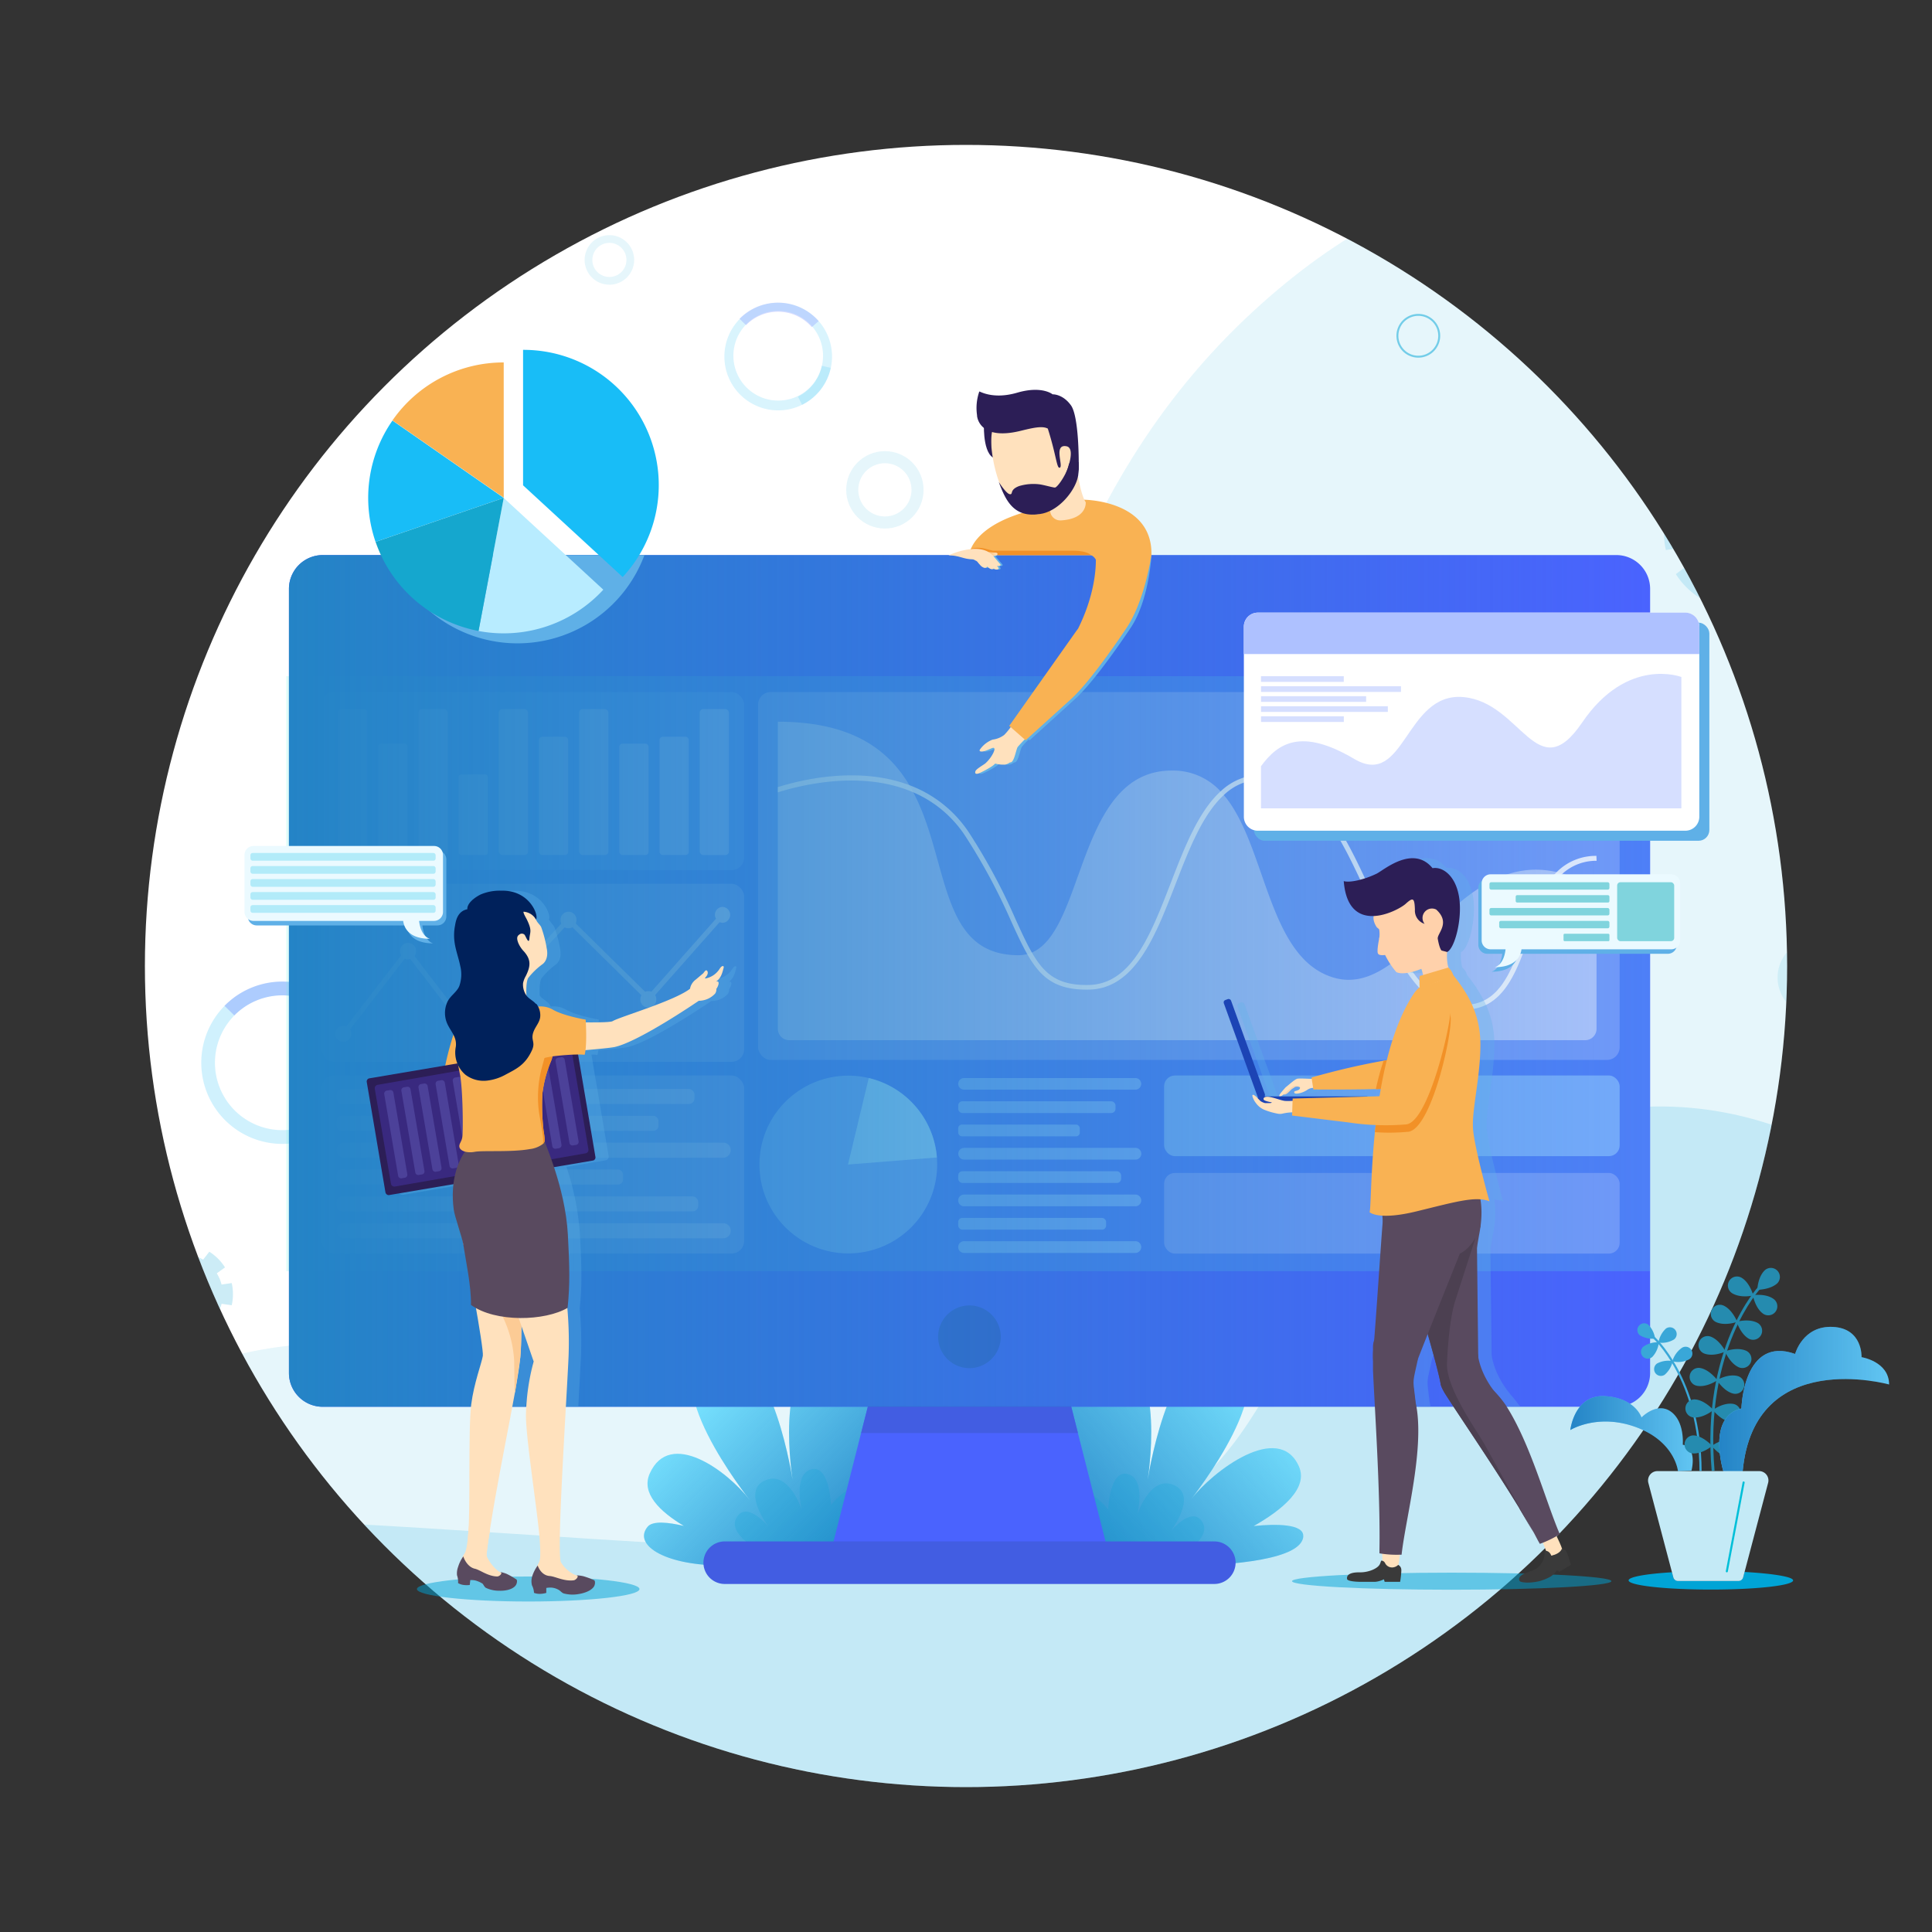 <?xml version="1.0" encoding="utf-8"?><svg xmlns="http://www.w3.org/2000/svg" xmlns:xlink="http://www.w3.org/1999/xlink" viewBox="0 0 500 500"><rect x="0" y="0" width="500" height="500" fill="#333333" stroke="none"/><style><![CDATA[.B{opacity:.5}.C{opacity:.2}.D{fill:#ffe1bd}.E{fill:#f9b253}.F{opacity:.3}.G{fill:#fff}.H{fill:#00a4d6}.I{fill:#5fb0e7}.J{fill:none}.K{fill:#594a5f}.L{fill:#f29127}.M{fill:#2c1e56}.N{fill:#18bdf7}.O{fill:#4a63fe}.P{stroke-miterlimit:10}.Q{fill:#9cd7ff}.R{fill:#ffd1ab}]]></style><defs><clipPath id="A"><circle cx="-270" cy="250" r="212.5" class="J"/></clipPath><linearGradient id="B" x1="-414.19" y1="40.76" x2="36.61" y2="596.1" gradientUnits="userSpaceOnUse"><stop offset="0" stop-color="#3f0d85"/><stop offset="1" stop-color="#221783"/></linearGradient><clipPath id="C"><path d="M-111.36 627.4c-18.5 8.12-89.84 39.43-173.62 14.92-17.8-5.2-101.6-29.73-130.7-98.4-38.52-90.88 59.8-162 35.95-260.5-20.52-84.7-140.07-64-174.27-154.68-17.86-47.35-10.52-110.17 19.22-146.4 92.8-113.06 501-85.5 605.72 161.76 76.2 179.98-33.16 417.9-182.3 483.32z" class="J"/></clipPath><linearGradient id="D" x1="-306.1" y1="415.97" x2="-260.37" y2="702.35" xlink:href="#B"/><clipPath id="E"><rect x="-801.5" y="3" width="735" height="490" rx="3.5" class="J"/></clipPath><linearGradient id="F" x1="-145.296" y1="112.879" x2="-126.882" y2="-73.5" xlink:href="#B"/><clipPath id="G"><circle cx="250" cy="250" r="212.5" class="J"/></clipPath><linearGradient id="H" x1="223" y1="403.66" x2="180.61" y2="361.71" gradientUnits="userSpaceOnUse"><stop offset="0" stop-color="#2484c6"/><stop offset="1" stop-color="#2484c6" stop-opacity="0"/></linearGradient><linearGradient id="I" x1="277.25" y1="405.33" x2="326.99" y2="358.19" xlink:href="#H"/><linearGradient id="J" x1="74.78" y1="253.87" x2="427.05" y2="253.87" xlink:href="#H"/><linearGradient id="K" x1="255.73" y1="143.31" x2="258.14" y2="143.31" gradientUnits="userSpaceOnUse"><stop offset="0" stop-color="#f7941e"/><stop offset="1" stop-color="#f7941e" stop-opacity="0"/></linearGradient><linearGradient id="L" x1="406.4" y1="371.03" x2="438.07" y2="371.03" xlink:href="#H"/><linearGradient id="M" x1="444.92" y1="362.06" x2="488.87" y2="362.06" xlink:href="#H"/><path id="N" d="M231.1 404.43l-5.4-18.33s8.22-34.84-9.08-36.4c-16.43-1.48-12 29.9-11.5 33.25-.56-3.5-6.53-38.34-20.82-33-16 5.93 9.7 38.2 9.7 38.2-5.77-7.46-20.62-18.5-25.85-6.8-2.28 5.1 2.6 9.83 8.84 13.56-4-.95-8.1-1.4-9.4.22-3.7 4.5 3.85 9.75 18.34 10 5.25.1 7.9-1 9.17-2.4l.3.08z"/><path id="O" d="M337.27 397.64c.3-3.3-7.12-3.3-12.82-2.7 7.58-4.3 14.2-9.88 11.7-15.46-5.23-11.68-22.25 1.2-28 8.65 0 0 25.7-32.28 9.7-38.2-14.3-5.3-20.26 29.52-20.82 33 .5-3.35 4.92-34.73-11.5-33.25-17.32 1.6-14.5 54.77-14.5 54.77s65.2 4.77 66.27-6.8z"/><path id="P" d="M427.05 152.4v202.93a8.75 8.75 0 0 1-8.75 8.74H83.53a8.74 8.74 0 0 1-8.75-8.74V152.4a8.75 8.75 0 0 1 8.75-8.75H418.3a8.75 8.75 0 0 1 8.75 8.75z"/><path id="Q" d="M126.94 300.54l-.83.14a.78.78 0 0 1-.9-.64l-3.6-21.14a.78.78 0 0 1 .64-.9l.82-.14a.78.78 0 0 1 .9.64l3.6 21.14a.78.78 0 0 1-.64.9z"/><path id="R" d="M434.26 380.75s-.73-7.62-10.74-11.36-17.12.7-17.12.7 1-9.2 8.9-8.77 9.52 5.52 9.52 5.52 4.3-4.47 8.05-1.15c3.12 2.75 2.62 8.2 2.62 8.2s3 .36 2.54 5.08a12.31 12.31 0 0 1-.27 1.63"/><path id="S" d="M446 380.75s-4.38-14.07 4.68-16.25c0 0 .46-18.88 13.9-14.1 0 0 1.95-7.37 9.75-7s7.44 7.83 7.44 7.83 7.13 1.12 7.13 7.08c0 0-34.9-9.84-37.9 22.45"/></defs><g clip-path="url(#A)"><rect x="-688" y="68.25" width="735" height="490" rx="3.5" class="G"/><path d="M-111.36 627.4c-18.5 8.12-89.84 39.43-173.62 14.92-17.8-5.2-101.6-29.73-130.7-98.4-38.52-90.88 59.8-162 35.95-260.5-20.52-84.7-140.07-64-174.27-154.68-17.86-47.35-10.52-110.17 19.22-146.4 92.8-113.06 501-85.5 605.72 161.76 76.2 179.98-33.16 417.9-182.3 483.32z" fill="url(#B)"/><g clip-path="url(#C)"><path d="M-591.43 780.77c-11.25-16.8-54.6-81.53-45.17-168.3 2-18.46 11.42-105.24 73.93-146 82.7-53.88 170 30.44 262.77-10.34 79.8-35.07 38.38-149.12 121.7-198.72 43.5-25.9 106.62-29.7 147.5-6.78 127.6 71.52 172.14 478.23-52.9 624.7-163.8 106.66-417.2 40.76-507.82-94.57z" fill="url(#D)"/></g><path d="M-57.6 633.76c-29.64 0-55.48-5.47-75.32-16.76-40-22.75-70.38-78.77-70.68-130.3-.28-48.7 29.2-78.7 57.72-107.7 28.26-28.75 55-55.9 49.42-98.7-6.18-47.83-36.3-80-65.45-111.16-32.4-34.62-63-67.32-61.2-118.95 1.67-48.25 32.56-97.64 87-139.1 31.73-24.16 86.56-52.17 167.7-48.33 79.2 3.75 167.2 49.6 235.34 122.68 71.85 77 111.28 173.08 108.18 263.5-2.3 66.73-26.67 130.83-72.45 190.54-39.7 51.78-94.1 97.82-157.32 133.15C74 612.5.8 633.76-57.6 633.76zm74.27-769.7c-72.54 0-122.27 25.85-151.82 48.35-54 41.14-84.68 90.1-86.33 137.85-1.77 50.95 28.6 83.4 60.77 117.78 29.3 31.32 59.62 63.7 65.87 112.06 5.64 43.57-21.33 71-49.88 100-28.27 28.82-57.52 58.57-57.27 106.6.3 51 30.33 106.4 69.85 128.9 28.8 16.4 70.78 20.65 121.38 12.34 49.9-8.2 103.57-27.8 155.25-56.68C283.6 493.5 369.18 373 373.43 248.9c3.1-90-36.18-185.62-107.73-262.34C197.83-86.2 110.27-131.86 31.47-135.6v-.8.8c-5.03-.24-9.98-.35-14.8-.35z" fill="#5437af"/><g clip-path="url(#E)"><path d="M-338.9-110.2c-6.64 11.2-32.2 54.44-23 110 2 11.8 11.14 67.32 52.84 91.28 55.17 31.7 108.3-25.7 169.5-2.8 52.6 19.7 30.06 94.6 85.47 123.52 28.92 15.1 69.7 15.27 95.18-.95 79.55-50.62 93.58-314-56.53-400.17-109.3-62.8-270-11.24-323.46 79.12z" style="mix-blend-mode:screen" fill="url(#F)"/></g></g><g clip-path="url(#G)"><path d="M-274.7-19.48H499V475.8h-773.7z" class="G"/><g class="H"><path d="M499 74.4s-86.65-77.57-176.84 8.2c-100 95.16-45.1 263.2-129 268S79.53 332.65 25.88 366.17C-36.4 405.07-22.78 475.8-22.78 475.8H499z" opacity=".1"/><path d="M499 316.6s-36.7-41.6-92.86-27.22c-84.46 21.55-61.5 93.43-123.77 108.13s-240-16.43-300.48 0-63.27 78.3-63.27 78.3H499z" opacity=".15"/></g><use xlink:href="#N" fill="#78e2ff"/><use xlink:href="#N" fill="url(#H)"/><path d="M204.5 405.4s-18-7-13.66-13c2.74-3.78 8 2.65 8 2.65s-6.95-9.1-.93-11.88c6.24-2.88 9.6 7.6 9.6 7.6s-2.33-9.2 2.43-10.5 5.12 9.2 5.12 9.2 6.14-8.27 9.8-1.67c3.32 6-6.76 17.9-6.76 17.9" style="mix-blend-mode:multiply" class="C H"/><use xlink:href="#O" fill="#78e2ff"/><use xlink:href="#O" fill="url(#I)"/><path d="M297.34 406.62s18-7 13.65-13c-2.73-3.78-8 2.64-8 2.64s7-9.1.94-11.87c-6.25-2.88-9.6 7.6-9.6 7.6s2.32-9.2-2.43-10.5-5.12 9.2-5.12 9.2-6.15-8.27-9.8-1.68c-3.32 6 6.76 17.92 6.76 17.92" style="mix-blend-mode:multiply" class="C H"/><g class="N"><path d="M88.9 261.22A21 21 0 1 0 94.09 275a21 21 0 0 0-5.18-13.78zm1.23 17.44a17.44 17.44 0 1 1 .38-3.64 17.49 17.49 0 0 1-.38 3.64z" class="C"/><path d="M93.63 279.4a21 21 0 0 1-11.17 14.4l-1.6-3.18a17.49 17.49 0 0 0 9.27-12z" class="C"/></g><path d="M88.9 261.22l-2.7 2.35a17.41 17.41 0 0 0-25.55-.77l-2.55-2.5a21 21 0 0 1 30.79.92z" opacity=".26" class="O"/><g opacity=".8"><g class="N"><path d="M211.88 83.1a13.93 13.93 0 1 0 3.45 9.18 13.92 13.92 0 0 0-3.45-9.18zm.82 11.6a11.6 11.6 0 1 1 .3-2.42 12 12 0 0 1-.3 2.42z" class="C"/><path d="M215,95.2a14,14,0,0,1-7.43,9.58l-1.06-2.12a11.66,11.66,0,0,0,6.17-8Z" class="C"/></g><path d="M211.88 83.1l-1.8 1.56a11.58 11.58 0 0 0-17-.51l-1.7-1.66a14 14 0 0 1 20.49.61z" opacity=".26" class="O"/></g><g class="H"><path d="M56.1 329.54l2.13-1.54a13.11 13.11 0 0 0-4.06-4.06l-1.6 2.06a10.46 10.46 0 0 0-3-1.23l.38-2.62a12.65 12.65 0 0 0-5.74 0l.38 2.62a10.59 10.59 0 0 0-3 1.23l-1.5-2.1A13 13 0 0 0 36 328l2.12 1.58a10.28 10.28 0 0 0-1.22 3l-2.63-.38a12.65 12.65 0 0 0 0 5.74l2.63-.38a10.28 10.28 0 0 0 1.22 3L36 342a13.14 13.14 0 0 0 4.06 4.07l1.62-2.07a10.59 10.59 0 0 0 3 1.23l-.38 2.62a12.65 12.65 0 0 0 5.74 0l-.38-2.62a10.46 10.46 0 0 0 3-1.23l1.6 2.13a13.25 13.25 0 0 0 3.98-4.13l-2.13-1.58a10.59 10.59 0 0 0 1.23-3l2.63.38a13 13 0 0 0 0-5.74l-2.63.38a10.59 10.59 0 0 0-1.23-2.9zm-9 12.43a7 7 0 1 1 7-7 7 7 0 0 1-6.97 7.03z" class="C"/><path d="M463.78 129.86l3.2-2.38a19.74 19.74 0 0 0-6.09-6.08l-2.37 3.2a15.68 15.68 0 0 0-4.44-1.85l.57-3.94a19.55 19.55 0 0 0-8.61 0l.58 3.94a15.68 15.68 0 0 0-4.44 1.85l-2.38-3.2a19.74 19.74 0 0 0-6.09 6.08l3.2 2.38a15.66 15.66 0 0 0-1.84 4.44l-3.94-.58a19.2 19.2 0 0 0 0 8.62l3.94-.58a15.66 15.66 0 0 0 1.84 4.44l-3.2 2.38a19.88 19.88 0 0 0 6.09 6.09l2.38-3.2a16 16 0 0 0 4.44 1.84l-.58 3.94a19.55 19.55 0 0 0 8.61 0l-.57-3.94a16 16 0 0 0 4.44-1.84l2.37 3.2a19.88 19.88 0 0 0 6.09-6.09l-3.2-2.38a15.38 15.38 0 0 0 1.84-4.44l3.94.58a19.2 19.2 0 0 0 0-8.62l-3.94.58a15.38 15.38 0 0 0-1.84-4.44zm-13.44 18.63A10.46 10.46 0 1 1 460.8 138a10.46 10.46 0 0 1-10.46 10.49z" opacity=".15"/></g><g stroke="#00a4d6" class="J"><g class="P"><path d="M163.12 67.27a5.41 5.41 0 1 1-5.4-5.41 5.41 5.41 0 0 1 5.4 5.41z" stroke-width="2" opacity=".1"/><path d="M372.47 86.9a5.41 5.41 0 1 1-5.41-5.41 5.41 5.41 0 0 1 5.41 5.41z" stroke-width=".5" class="B"/></g><g stroke-width="3.127"><circle cx="229.01" cy="126.77" r="8.45" opacity=".1"/><path d="M478.5,253a8.45,8.45,0,1,1-8.45-8.46A8.45,8.45,0,0,1,478.5,253Z" opacity=".1" class="P"/></g></g><g class="O"><use xlink:href="#P"/><path d="M286.75 401.48h-71.68l12.97-51h45.73l3.43 13.44 1.76 6.95 7.8 30.6z"/></g><path d="M278.96 370.87h-56.1l1.77-6.95h52.58l1.76 6.95zm35.3 39.06h-126.7a5.51 5.51 0 0 1-5.51-5.5 5.51 5.51 0 0 1 5.51-5.51h126.7a5.51 5.51 0 0 1 5.51 5.51 5.51 5.51 0 0 1-5.51 5.5z" fill="#425de2"/><path d="M74.1 175h352.92v153.98H74.1z" fill="#60f4df" class="C"/><path d="M250.9 354.08a8.14 8.14 0 0 1-8.12-8.12 8.14 8.14 0 0 1 8.12-8.12A8.14 8.14 0 0 1 259 346a8.14 8.14 0 0 1-8.11 8.08z" fill="#3b5bd1"/><g class="G"><rect x="196.19" y="179.1" width="222.97" height="95.21" rx="3.28" class="C"/><path d="M413.18 230.08v36.2a2.93 2.93 0 0 1-2.93 2.92h-206a2.93 2.93 0 0 1-2.94-2.92v-79.5c19 0 28.5 7.1 34.05 16.45a23.3 23.3 0 0 1 1 1.83c9.4 17.78 6.57 42.15 27.23 42.15a8.62 8.62 0 0 0 2.18-.28 6.08 6.08 0 0 0 1.27-.41c13.9-5.85 11.73-47.4 36.45-47.1a16.66 16.66 0 0 1 12.34 5.32 21.65 21.65 0 0 1 .88 1c11.07 13 11.22 41.94 28.22 47.2 6.13 1.9 11.54-.67 16.88-4.92.34-.27.7-.54 1-.84 11.3-9.38 22.54-25.42 40-21.5l1.53.4a36.11 36.11 0 0 1 8.84 4z" opacity=".4"/><path d="M413.2 222.77a13 13 0 0 0-8.8 3.31c-4.2 3.72-6.46 10.08-8.67 16.3-3.3 9.3-6.72 18.9-16.7 18.9-.53 0-1.1 0-1.66-.07-6.5-.64-11.3-5.93-15.5-13.2-2.62-4.5-5-9.74-7.46-15.13-6.9-15.14-14-30.8-27.2-31.17h-.44a14.36 14.36 0 0 0-10 4c-5.57 5.07-9.1 14.22-12.57 23.17-5.13 13.25-10.42 27-22.37 27.23-8.6.18-12.5-3.07-16-9.22-1.35-2.38-2.65-5.2-4.13-8.44A155.57 155.57 0 0 0 250 216.65a30.43 30.43 0 0 0-13.63-11.59c-13.78-6-30-1.6-35.06 0v-1.36c5.43-1.72 20.58-5.6 34.05-.5A31.77 31.77 0 0 1 251.11 216a154.77 154.77 0 0 1 11.76 22c1.53 3.35 2.84 6.22 4.22 8.58 3.3 5.7 6.9 8.5 14.7 8.33 11.08-.26 16-12.95 21.2-26.4 3.53-9.13 7.12-18.44 12.9-23.7a15.57 15.57 0 0 1 11.34-4.32c14 .37 21.3 16.4 28.36 31.93 2.42 5.27 4.75 10.42 7.3 14.82 4.05 7 8.6 12.13 14.6 12.73 10.28 1 13.55-8.2 17-18 2.15-6.1 4.36-12.3 8.36-16.25a14.19 14.19 0 0 1 10.3-4.22z" opacity=".8"/></g><rect x="301.27" y="278.34" width="117.9" height="20.87" rx="2.79" class="B Q"/><rect x="301.27" y="303.56" width="117.9" height="20.87" rx="2.79" class="C G"/><rect x="83.16" y="179.1" width="109.43" height="46.08" rx="3.28" class="C Q"/><g class="F G"><rect x="170.68" y="190.67" width="7.57" height="30.6" rx=".83"/><rect x="181.08" y="183.51" width="7.57" height="37.77" rx=".92"/><rect x="87.49" y="183.51" width="7.57" height="37.77" rx=".92"/><rect x="97.89" y="192.45" width="7.57" height="28.82" rx=".8"/><rect x="108.29" y="183.51" width="7.57" height="37.77" rx=".92"/><rect x="118.69" y="200.42" width="7.57" height="20.85" rx=".68"/><rect x="129.08" y="183.51" width="7.57" height="37.77" rx=".92"/><rect x="139.48" y="190.67" width="7.57" height="30.6" rx=".83"/><rect x="149.88" y="183.51" width="7.57" height="37.77" rx=".92"/><rect x="160.28" y="192.45" width="7.57" height="28.82" rx=".8"/></g><g class="G"><rect x="83.16" y="228.72" width="109.43" height="46.08" rx="3.28" class="C"/><rect x="83.16" y="278.34" width="109.43" height="46.08" rx="3.28" class="C"/><path d="M187.08 234.7a2.05 2.05 0 0 0-2.06 2.05 2 2 0 0 0 .29 1l-16.73 18.9a2.2 2.2 0 0 0-.77-.15 2.11 2.11 0 0 0-.84.18L149 239a2.14 2.14 0 0 0 .18-.84 2.06 2.06 0 1 0-4.11 0 2.13 2.13 0 0 0 .2.87l-23.15 25a2 2 0 0 0-1.18-.38 2.09 2.09 0 0 0-1 .27l-12.67-16.5a2 2 0 0 0 .39-1.19 2.06 2.06 0 1 0-4.11 0 2 2 0 0 0 .28 1l-14.2 18.4a2.09 2.09 0 0 0-.71-.14 2.06 2.06 0 1 0 2 2.06 2 2 0 0 0-.33-1.11l14.15-18.33a2 2 0 0 0 .82.17 2.11 2.11 0 0 0 .61-.1l12.83 16.7a2.05 2.05 0 1 0 3.94.82 2 2 0 0 0-.1-.61l23.3-25.1a2.07 2.07 0 0 0 1 .24 2 2 0 0 0 1-.26l17.86 17.6a2 2 0 0 0-.27 1 2.06 2.06 0 1 0 4.11 0 2 2 0 0 0-.3-1.05l16.7-18.87a2 2 0 0 0 .81.17 2.06 2.06 0 0 0 0-4.11z" class="B"/><rect x="87.17" y="281.82" width="92.56" height="3.89" rx="1.43" class="F"/><rect x="87.17" y="288.77" width="83.26" height="3.89" rx="1.36" class="F"/><path d="M187.2 299.62H89.1a2 2 0 0 1-1.94-1.95 1.94 1.94 0 0 1 1.94-1.95h98.08a1.94 1.94 0 0 1 1.94 1.95 2 2 0 0 1-1.94 1.95z" class="F"/><rect x="87.17" y="302.67" width="74.07" height="3.89" rx="1.28" class="F"/><rect x="87.17" y="309.62" width="93.53" height="3.89" rx="1.44" class="F"/><path d="M187.2 320.46H89.1a1.94 1.94 0 0 1 0-3.89h98.08a1.94 1.94 0 0 1 0 3.89z" class="F"/></g><g class="Q"><path d="M242.54 301.38a23 23 0 1 1-23-23 22.26 22.26 0 0 1 5.32.62 23 23 0 0 1 17.63 20.58l.05 1.8z" class="B"/><path d="M242.46 299.55l-23 1.83 5.37-22.38a23 23 0 0 1 17.63 20.55z"/><path d="M293.83 282H249.5a1.52 1.52 0 0 1-1.52-1.52 1.52 1.52 0 0 1 1.52-1.48h44.33a1.52 1.52 0 0 1 1.52 1.52 1.52 1.52 0 0 1-1.52 1.48z" class="B"/><rect x="247.98" y="285.01" width="40.71" height="3.04" rx="1.08" class="B"/><rect x="247.98" y="291.04" width="31.47" height="3.04" rx=".95" class="B"/><path d="M293.83 300.1H249.5a1.52 1.52 0 0 1-1.5-1.51 1.52 1.52 0 0 1 1.52-1.52h44.33a1.52 1.52 0 0 1 1.52 1.52 1.52 1.52 0 0 1-1.54 1.51z" class="B"/><rect x="247.98" y="303.11" width="42.17" height="3.04" rx="1.1" class="B"/><path d="M293.83 312.18H249.5a1.51 1.51 0 0 1-1.52-1.51 1.52 1.52 0 0 1 1.52-1.52h44.33a1.52 1.52 0 0 1 1.52 1.52 1.51 1.51 0 0 1-1.52 1.51z" class="B"/><rect x="247.98" y="315.19" width="38.28" height="3.04" rx="1.05" class="B"/><path d="M293.83 324.26H249.5a1.52 1.52 0 0 1 0-3.04h44.33a1.52 1.52 0 0 1 0 3.04z" class="B"/></g><use xlink:href="#P" style="mix-blend-mode:overlay" fill="url(#J)"/><g class="I"><path d="M393.05 363.56c-.4-.58-.82-1.1-1.25-1.64l-.05-.07-.77-.88c-4.66-5.62-4.94-10.4-4.94-10.5l-.3-26.03v-1.38l.2-1.16.38-2.16a52.36 52.36 0 0 0 .4-2.37 24 24 0 0 0 0-6.93 7.72 7.72 0 0 1 2.33.51s-1-3.35-1.93-7.35c-.37-1.4-.72-2.9-1.05-4.36a56.74 56.74 0 0 1-1.28-7.16c-.22-3.33.74-8.24 1.4-13.7.16-1.3.3-2.66.38-4s.16-2.6.16-3.94v-1.2a24.56 24.56 0 0 0-2.12-9.11 15.81 15.81 0 0 0-.57-1.17 37.34 37.34 0 0 0-4.32-6.55 4 4 0 0 0-1.27-2 12.21 12.21 0 0 1-.34-4c2-.83 4.05-8.66 3.13-14.3-.05-.34-.12-.66-.2-1-1.16-4.93-4.34-6.87-6.67-6.45-5.06-6.18-12.72.58-14.48 1.42a21.18 21.18 0 0 1-6.22 2 8.72 8.72 0 0 1-1.39.07 2.72 2.72 0 0 1-.88-.13c.4 5.23 2.33 7.7 4.75 8.6a6.72 6.72 0 0 0 1.63.41 10 10 0 0 0 1.34.05 3.74 3.74 0 0 0 .77 2.84c.1.18.6.44.64.66a6.26 6.26 0 0 1 0 2.16 1 1 0 0 0 0 .18 22.88 22.88 0 0 0-.34 2c0 .4-.07.8-.07 1.13a2.21 2.21 0 0 0 .07.65c.16.42.7.52 1.26.5h.63c.1.18.16.36.25.54a16.07 16.07 0 0 0 2.64 3.91 3.86 3.86 0 0 0 1 .24 12.48 12.48 0 0 0 5.51-1.11 10.81 10.81 0 0 1 .43 1.57l-.84.28a22.34 22.34 0 0 0 0 2.91 8.7 8.7 0 0 0-1 1 5.11 5.11 0 0 0-.52.65c-.1.13-.18.27-.26.4a48.29 48.29 0 0 0-5.29 11.58c-.55 1.67-1 3.4-1.46 5.13v.07c-.25 0-.52.1-.82.13-3.62.65-10 2-16.73 3.82l-1.9.54v.32c-1 0-2.67-.15-3.63 0-.62 0-1.92 1.26-3.14 2.24-1 1.13-1.88 2.14-1.6 2.3a.32.32 0 0 0 .16 0 1.86 1.86 0 0 0 .92-.52.79.79 0 0 0 .53 0c.48-.14 1.2-1 1.56-1.3.15-.1.54-.36.9-.6a2.36 2.36 0 0 1 1.18 0 .58.58 0 0 1-.3.69c-.33.2-1.1.3-1.16.52s0 .62 1.1.4a5.77 5.77 0 0 0 2.28-.93 2.67 2.67 0 0 1 1.56-.49l.06.43s8.33.07 16.17-.1h1.26a38.83 38.83 0 0 0-.31 1.83 2.7 2.7 0 0 1-.48.05l-2.84.08a.87.87 0 0 0-.22-.05h-26.4l-1.94-5.4-1.46-4-5.2-14.42a.82.82 0 0 0-1-.49l-.33.13a.82.82 0 0 0-.5 1l3.1 8.6 1.86 5.13 1.44 4 2 5.45c-.62-.52-1-.6-.88 0a5.79 5.79 0 0 0 3 3.49 17.47 17.47 0 0 0 3.41 1 3.08 3.08 0 0 0 1.35 0 13.06 13.06 0 0 1 2.44-.32v.85s8.6.92 14.56 1.78c2.45.35 4.87.56 7.1.66l-.2 1.88c-.22 2.16-.4 4.25-.52 6.2l-.28 4.36c-.3 5.73-.35 9.67-.6 10.16 0 0 .74.76 3.32.9 0 .52.08 1.05.12 1.6-.1.8-.3 4-.6 8.2l-.3 4.54-1.3 18a5 5 0 0 0-.3 2v5.57l.5 9.53h10.76a19.53 19.53 0 0 0-.22-1.15c0-.14-.05-.27-.08-.42s0-.52-.1-.9c-.6-5-.6-3.57.77-9.92l2.5-6.34c1.48 5.25 2.7 9.73 3.23 12.38v.06a8.56 8.56 0 0 0 .08.41 3.32 3.32 0 0 0 .21.64 2 2 0 0 0 .09.22 6.82 6.82 0 0 0 .62 1.24v.06c.6 1 1.43 2.23 2.4 3.7h13.7c-.13-.26-.23-.43-.35-.6z" style="mix-blend-mode:multiply" class="F"/><rect x="324.51" y="161.15" width="117.87" height="56.44" rx="2.79" style="mix-blend-mode:multiply"/></g><path d="M439.78 162.17v49.2a3.62 3.62 0 0 1-3.62 3.62H325.54a3.62 3.62 0 0 1-3.63-3.62v-49.2a3.63 3.63 0 0 1 3.63-3.62h110.62a3.63 3.63 0 0 1 3.62 3.62z" class="G"/><g fill="#aec1ff"><path d="M439.78 162.17v7.1H321.9v-7.1a3.63 3.63 0 0 1 3.63-3.62h110.62a3.63 3.63 0 0 1 3.62 3.62z"/><path d="M435.14 175.2v34h-108.8v-10.9c4.4-6 10.4-10 24.12-1.9 13.18 7.8 13.15-17.3 28.22-16s19.08 23.8 30.77 6.6 25.68-11.8 25.68-11.8zm-108.8-.2h21.43v1.46h-21.43zm.01 2.6h36.22v1.46h-36.22zm0 2.58h27.2v1.46h-27.2zm0 2.6h32.82v1.46h-32.82zm0 2.6h21.43v1.46h-21.43z" class="B"/></g><path d="M166.78,143.66a35.06,35.06,0,0,1-65.72,0Z" style="mix-blend-mode:multiply" class="I"/><path d="M101.57 108.84a35 35 0 0 0-4.38 31.39l33.17-11.38zm33.8-18.3v35.06l25.78 23.74a35 35 0 0 0-25.78-58.8z" class="N"/><path d="M130.36 93.8a35 35 0 0 0-28.79 15l28.8 20z" class="E"/><path d="M123.84 163.3a35.07 35.07 0 0 0 32.3-10.69l-25.78-23.75z" fill="#b8ecff"/><path d="M97.2 140.23a35.09 35.09 0 0 0 26.65 23.06l6.52-34.44z" fill="#15a7ce"/><path d="M113.18 220.1H66.46a2.33 2.33 0 0 0-2.33 2.33v14.75a2.32 2.32 0 0 0 2.33 2.32h38.74c.2 1.56 1.3 4.64 6.92 4.64 0 0-2.32-.42-2.8-4.64h3.86a2.32 2.32 0 0 0 2.33-2.32v-14.75a2.33 2.33 0 0 0-2.33-2.33z" style="mix-blend-mode:multiply" class="I"/><path d="M112.32 218.94H65.6a2.32 2.32 0 0 0-2.32 2.33V236a2.33 2.33 0 0 0 2.32 2.33h38.74c.2 1.55 1.3 4.63 6.92 4.63 0 0-2.3-.42-2.8-4.63h3.87a2.33 2.33 0 0 0 2.32-2.33v-14.73a2.32 2.32 0 0 0-2.32-2.33z" fill="#ebfaff"/><g fill="#b2ebf9"><rect x="64.81" y="220.75" width="47.93" height="2" rx=".55"/><rect x="64.81" y="224.13" width="47.93" height="2" rx=".55"/><rect x="64.81" y="227.5" width="47.93" height="2" rx=".55"/><rect x="64.81" y="230.87" width="47.93" height="2" rx=".55"/><rect x="64.81" y="234.24" width="47.93" height="2" rx=".55"/></g><path d="M384.9 227.44h46.73a2.32 2.32 0 0 1 2.32 2.33v14.75a2.32 2.32 0 0 1-2.32 2.32H392.9c-.2 1.56-1.3 4.64-6.92 4.64 0 0 2.3-.42 2.8-4.64h-3.87a2.32 2.32 0 0 1-2.32-2.32v-14.75a2.32 2.32 0 0 1 2.32-2.33z" style="mix-blend-mode:multiply" class="I"/><path d="M385.78 226.27h46.72a2.33 2.33 0 0 1 2.33 2.33v14.75a2.33 2.33 0 0 1-2.33 2.33h-38.74c-.2 1.55-1.3 4.63-6.92 4.63 0 0 2.32-.42 2.8-4.63h-3.86a2.33 2.33 0 0 1-2.33-2.33V228.6a2.33 2.33 0 0 1 2.33-2.33z" fill="#ebfaff"/><g fill="#80d4dd"><rect x="418.53" y="228.33" width="14.76" height="15.25" rx=".84" transform="matrix(-1 0 0 -1 851.81 471.9)"/><rect x="385.47" y="228.33" width="31.05" height="1.92" rx=".43" transform="matrix(-1 0 0 -1 801.99 458.57)"/><rect x="392.26" y="231.66" width="24.26" height="1.92" rx=".38" transform="matrix(-1 0 0 -1 808.78 465.24)"/><rect x="385.47" y="234.99" width="31.05" height="1.92" rx=".43" transform="matrix(-1 0 0 -1 801.99 471.9)"/><rect x="387.99" y="238.32" width="28.53" height="1.92" rx=".42" transform="matrix(-1 0 0 -1 804.51 478.56)"/><rect x="404.64" y="241.65" width="11.88" height="1.92" rx=".27" transform="matrix(-1 0 0 -1 821.16 485.23)"/></g><path d="M298 143.66h-47.2a5.13 5.13 0 0 1 .47-1.64c1.2-2.83 5.57-8.56 21.3-11.1l7.77-1.6s18.02-.02 17.65 14.35z" class="E"/><path d="M282.34 143.66H250.8a5.13 5.13 0 0 1 .47-1.64 7.05 7.05 0 0 1 3.73 0l1.93.5h20.5c4-.03 4.9 1.14 4.9 1.14z" class="L"/><path d="M270.76 130a7.47 7.47 0 0 1 1.09 2.68 2.63 2.63 0 0 0 2.7 2c6.9-.4 6.43-4.7 6.43-4.7-1.42-2.17-2.28-8.6-2.28-8.6" class="D"/><path d="M254.64 110.2s-.3 8.65 3.58 8.52 0-9.53 0-9.53z" class="M"/><path d="M277.75 119.73a17 17 0 0 1 .08 3.28 2.33 2.33 0 0 1-.06.35 3 3 0 0 1-.08.36c-.93 3.7-5.62 8.93-8.92 9.35a7.73 7.73 0 0 1-1.27 0c-4.6-.2-7.27-4-8.82-8a5.22 5.22 0 0 0-.16-.42 36.88 36.88 0 0 1-1.93-8.87c0-.32-.24-3.73.43-4.74s9.8-2.16 10-2.17 8.9.6 8.9.6a92.07 92.07 0 0 1 1.83 10.25z" class="D"/><g class="M"><path d="M279.17 119.6a14.39 14.39 0 0 1-.12 3.21c0 .1 0 .23-.05.36-.6 3.7-5.13 9.45-10.23 9.9-.4.05-.78.1-1.13.1-5.52.22-7.44-3.93-9-8a5.22 5.22 0 0 0-.16-.42c-.06-.14 1.92 3.06 2.88 3.15s-.23-1.1 2.36-2.1a12.85 12.85 0 0 1 5.33-.45c1.08.15 3 .7 3.7.8a.75.75 0 0 0 .39 0c.92-.47 3.15-4 3.47-5.94.17-.85 1.83-.73 2.55-.6z"/><path d="M252.85 107.52s.28 6.65 11.2 4c3-.73 5.64-1.4 7.12-.6 2.23 7 2.3 10.4 3.1 10.12 1-.35-1.7-6.18 1.72-5.55 2.6.48-.1 6.92-.1 6.92s3.17.4 3.27-1.06c.05-.88.15-13.46-2-16.45s-4.75-2.85-4.75-2.85-2.73-2.3-9.17-.42-9.83-.5-9.8-.3a13 13 0 0 0-.57 6.21z"/></g><path d="M298 143.66s-.56 11.36-5.23 18.6l-.12.18a1 1 0 0 0-.12.17c-1.4 2.1-9.17 13.62-14.2 18.2l-11.85 10.76-.23-.2a16.61 16.61 0 0 0-1.82 1.95c-.43.77-.86 3.62-1.67 3.94a2 2 0 0 1-.39.1 2.6 2.6 0 0 1-1.18.52 7.64 7.64 0 0 1-2.56-.26 5.33 5.33 0 0 1-1.17.91 24.72 24.72 0 0 1-3.08 1.63c-.9.3-1.06 0-.86-.57s1.93-1.54 2.56-2a9.85 9.85 0 0 0 2.06-2.73c.38-.84.38-1.3 0-1.3s-1.57.72-2.48.9-1.35 0-.9-.57a7.13 7.13 0 0 1 3.19-2.46 6.14 6.14 0 0 0 3-1.2 9.2 9.2 0 0 0 1.68-2l-.37-.32 17.82-25.16c4.2-8.47 4.62-15.18 4.6-17.8a2.61 2.61 0 0 0-1.26-1.22z" style="mix-blend-mode:multiply" class="I"/><path d="M262.54 186.64a17.14 17.14 0 0 1-2.65 3.56 6.24 6.24 0 0 1-3 1.21 7.1 7.1 0 0 0-3.2 2.45c-.43.53 0 .77.9.57s2.1-.9 2.48-.9.4.47 0 1.32a9.28 9.28 0 0 1-2.07 2.72c-.62.48-2.35 1.44-2.55 2s0 .87.87.58a25 25 0 0 0 3.08-1.64 5.5 5.5 0 0 0 1.16-.9 7.6 7.6 0 0 0 2.55.26 2.8 2.8 0 0 0 1.2-.52 3.54 3.54 0 0 0 .38-.09c.82-.33 1.25-3.17 1.68-3.94a36.41 36.41 0 0 1 3.62-3.61z" class="D"/><path d="M291.72 162.26c4.67-7.23 6.26-18.6 6.26-18.6l-6-4.06-3 1.46c-1.92-.84-5.2-2.07-5.2-2.07l-1.44 4.67a2.61 2.61 0 0 1 1.27 1.22c0 2.62-.4 9.34-4.6 17.8l-.5.67-17.32 24.5 4.24 3.73 11.86-10.75c5-4.58 12.78-16.1 14.18-18.2l.12-.18z" class="E"/><path d="M258.7 146.48h-.17c.2.2.3.36.36.42s.06.3.06.3c-.23.24-.43.2-.72.2a1.2 1.2 0 0 1-.54-.26.82.82 0 0 1-.68.15c-.28 0-.6-.3-1.06-.75a.22.22 0 0 1 0 .21.82.82 0 0 1-.74.2 2.37 2.37 0 0 1-1.14-.83c-.15-.15-.37-.42-.6-.7s-.4-.3-.58-.4a1.63 1.63 0 0 0-.9-.29c-2.23-.05-3.23-1-6-1h12.42l-.08.05a5 5 0 0 1-.76.14l.07.06.46.54 1.28 1.5c.13.13.06.32.06.32a.8.8 0 0 1-.74.11z" style="mix-blend-mode:multiply" class="I"/><path d="M258.2 146.48h-.17c.2.2.3.36.36.42s.06.3.06.3c-.23.24-.43.2-.73.2a1.25 1.25 0 0 1-.54-.26.79.79 0 0 1-.67.15 2.26 2.26 0 0 1-1.06-.75.22.22 0 0 1 0 .21.82.82 0 0 1-.74.2 2.37 2.37 0 0 1-1.14-.83c-.16-.15-.37-.42-.6-.7s-.42-.3-.6-.4a1.6 1.6 0 0 0-.89-.29c-2.23-.05-3.23-1-6-1 0 0 6.4-3.07 10.27-.9a13.17 13.17 0 0 0 1.63.17c1.12 0 .8.6.45.77a5.6 5.6 0 0 1-.76.14l.06.06a9.58 9.58 0 0 1 .46.54l1.28 1.5c.12.13.06.32.06.32a.78.78 0 0 1-.74.11z" class="D"/><path d="M257.8 143.7a5.6 5.6 0 0 1-.76.14 10.93 10.93 0 0 0-1.32-1.08 13.17 13.17 0 0 0 1.63.17c1.12.06.8.6.45.77z" style="mix-blend-mode:multiply" opacity=".47" fill="url(#K)"/></g><path d="M190.56 250.44c.12-.5-.45-.63-1.05.34a5.51 5.51 0 0 1-3.74 2.49c-.1-.26.26-.35.52-.92s.1-1.08-.17-1.18-.7.65-.86.78l-1.9 1.6a4 4 0 0 0-1.37 1.86 4.53 4.53 0 0 0-.1.47c-4.2 3.22-18.15 7.24-20 8.38-.45.28-3.4.34-6.94.3v-.7s-5.76-1-8.5-2.58a6.23 6.23 0 0 0-3.91-.78 7 7 0 0 0-.41-.64.39.39 0 0 1-.08-.1c-.7-.82-1.74-1.25-2.38-2.1-.06-1.05-.1-3.4.44-4.44a19.29 19.29 0 0 1 3.82-3.67c.8-.65 1.44-2 1-4.1a29.87 29.87 0 0 0-1.43-5.45c-.32-.66-.9-1.12-1.2-1.7a2.38 2.38 0 0 1-.3-.31c.82-.92-1.57-7.62-8.93-7.44a12.68 12.68 0 0 0-5.43 1c-1.65.83-3.5 2.33-3.38 3.8-2.6.5-3 3.15-3.18 4.15a13.43 13.43 0 0 0-.15 4.29c.27 2.12 1.06 4.14 1.48 6.23a9.18 9.18 0 0 1-.24 5.22c-.65 1.56-2.2 2.4-3 3.92a6.89 6.89 0 0 0 .09 6.25c.47.87 1 1.6 1.36 2.36a75.4 75.4 0 0 0-2.14 7.88L99.24 279a1.05 1.05 0 0 0-.86 1.21l4.8 28.15a1.05 1.05 0 0 0 1.21.85l16.3-2.77a27.09 27.09 0 0 0 0 6.67c.26 1.9 2.18 7.15 2.48 9.05.67 4.34 2.06 10.7 2 15.66a10.27 10.27 0 0 0 1.35.85c1 5.95 1.9 11.38 1.8 12.2-.25 1.86-2.3 7.08-3 12.54 0 .22-.05.45-.07.7h10.7c.74-3.92 1.35-7.37 1.72-10l.24-1.8v-.16c0-.3.06-.57.08-.83 0-.46.07-.94.1-1.43v-.44c0-.4 0-.82.05-1.26v-5.02l3.18 9.2a58.58 58.58 0 0 0-1.9 11.74h10.24l.7-13.18a101.55 101.55 0 0 0-.33-12.35c.63-6 .5-10.73.06-19A68.92 68.92 0 0 0 146.6 302l10.06-1.7a1 1 0 0 0 .84-1.2l-4.44-26.17c1.1 0 1.56.08 1.56.08a8.26 8.26 0 0 0 .22-1.21c3.63-.3 6.66-.63 7.4-.78 5.9-1.15 20.54-11.06 21.82-11.95a5.8 5.8 0 0 0 4.31-1.85 1.91 1.91 0 0 0 .33-1.23c.4-.5 1.14-2.24-.12-1.87 1.3-.9 1.62-2.2 1.97-3.67z" style="mix-blend-mode:multiply" class="F I"/><path d="M165.5 411.25c0 1.78-12.9 3.22-28.8 3.22s-28.8-1.47-28.8-3.22 12.9-3.25 28.8-3.25 28.8 1.47 28.8 3.25z" style="mix-blend-mode:multiply" class="B H"/><path d="M133.75 308.45l-13.72-11s-3.22 7.76-.67 15.9c1.26 4-.07 6.84.6 8.74s5.3 26.93 5 28.8-2.3 7.07-3 12.52c-.84 6.56-.16 27.86-.8 33.52s4.6 6.5 4.84 4.58c2.06-16.4 7.92-42 8.64-50.17s0-23.15-.9-42.87z" class="D"/><path d="M134.17 324.53l-5.53 13.56a30.06 30.06 0 0 1 4.42 14l.12 7.77a2.2 2.2 0 0 0 .1.56l1.38-9.1c.5-5.78.28-15-.2-26.78z" fill="#fccb95"/><path d="M126.8 396.2s-1.1 5.95-.76 6.7a10.47 10.47 0 0 0 2.88 3.67c1.32.8 4.23 1.73 4.47 2.08a.89.89 0 0 1-.14 1.21 6 6 0 0 1-4.08 1.14c-3.93-.55-4.37-2.27-6.66-2.5-.4 0-1.1.56-2.2 0a2.58 2.58 0 0 1-1.58-2.47 11.26 11.26 0 0 1 1.63-4.23c.63-1.22 1-6.75 1-6.75" class="D"/><path d="M133.56 410.14c.28-.5.33-1.23.06-1.4a20.74 20.74 0 0 0-2.47-1.41c-.76-.33-2-.6-1.54-.4s-.33 1.1-1 1.06c-2.46-.1-4.3-1.67-5.7-2-2-.45-2.92-2.8-3-3.2a9.27 9.27 0 0 0-1.38 2.8 4.78 4.78 0 0 0-.25 2.11 4.85 4.85 0 0 1 .27 2 3.73 3.73 0 0 0 1.46.49 5.88 5.88 0 0 0 1.56 0l.14-1.27a5.43 5.43 0 0 1 1.25.09 6.9 6.9 0 0 1 1.93.84c.28.33.52.93.9 1.1a7.9 7.9 0 0 0 3.23.73c2.57.1 4.1-.7 4.55-1.56z" class="K"/><path d="M153.47 408.88c-.3-.3-3.4-.8-4.88-1.4a8.37 8.37 0 0 1-3.44-3.21c-.33-.8-.3-4.8-.27-6.5.17-11.63 2-40.07 2.27-46.88.43-11.83-1.23-24-6-43l-17.06-12.8s-4.65 8.87-3 17.3c1 4.88 5 5.6 5.75 7.5s11.27 32.46 11.27 32.46a57.6 57.6 0 0 0-2 13.92c0 6.2 3 24.87 3.55 32 .08 1.4.35 4.72-.05 5.78-.5 1.3-1.75 2.85-1.67 4.5a2.52 2.52 0 0 0 1.95 2.21c1.2.36 1.86-.34 2.28-.36 2.38-.12 3.06 1.5 7.2 1.47a6.57 6.57 0 0 0 4.08-1.74.89.89 0 0 0 .03-1.23z" class="D"/><path d="M153.84 410.33c.22-.53.2-1.27-.12-1.4a23.33 23.33 0 0 0-2.72-1c-.84-.2-2.12-.3-1.65-.16s-.2 1.14-.94 1.22c-2.55.27-4.66-1-6.15-1.12-2.15-.15-3-2.35-3.1-2.72a9.79 9.79 0 0 0-1.49 3 4.51 4.51 0 0 0 0 2.13 4.68 4.68 0 0 1 .53 1.95 4.12 4.12 0 0 0 1.57.26 6.19 6.19 0 0 0 1.61-.25v-1.28a5.75 5.75 0 0 1 1.3-.09 4.34 4.34 0 0 1 2.11.72c.35.26.73.7 1.14.8a8.72 8.72 0 0 0 3.35.22c2.73-.35 4.2-1.37 4.57-2.28z" class="K"/><g class="D"><path d="M180.74 259a5.76 5.76 0 0 0 4.33-1.86 1.9 1.9 0 0 0 .32-1.23c.42-.5 1.14-2.23-.1-1.87 1.3-.86 1.62-2.17 2-3.64.1-.5-.46-.63-1.05.34a5.56 5.56 0 0 1-3.74 2.5c-.1-.27.26-.36.53-.93s.1-1.08-.2-1.18-.7.64-.86.78l-1.9 1.6a3.87 3.87 0 0 0-1.37 1.87c-.06.14-.4 1.6.24 1.4"/><path d="M139.6 272.46c6.36-.07 17.76-1.16 19.32-1.47 6.17-1.2 21.94-12 21.94-12a3 3 0 0 0-2.11-3.23c-4 3.25-18.3 7.36-20.22 8.52-1.23.75-21.25-.07-21.25-.07"/></g><path d="M118.42,264.65a80.91,80.91,0,0,0-3.58,13.05l6.54,1v-9.26" class="E"/><rect x="97.08" y="274.29" width="55.11" height="30.64" rx=".8" transform="matrix(.986 -.167 .167 .986 -46.75 24.97)" class="M"/><path d="M151.55 298.48l-49.37 8.6a.9.9 0 0 1-1-.75L97 281.8a.91.91 0 0 1 .74-1.05l49.37-8.6a.92.92 0 0 1 1 .74l4.17 24.55a.9.9 0 0 1-.73 1.04z" fill="#39297f"/><g fill="#4c4199"><path d="M104.77 304.8l-.82.14a.8.8 0 0 1-.91-.64l-3.6-21.14a.8.8 0 0 1 .64-.91l.83-.13a.78.78 0 0 1 .9.64l3.6 21.14a.78.78 0 0 1-.64.9zm4.43-.86l-.82.14a.78.78 0 0 1-.9-.64l-3.6-21.14a.77.77 0 0 1 .63-.9l.83-.14a.77.77 0 0 1 .9.64l3.6 21.1a.77.77 0 0 1-.64.94zm4.44-.84l-.83.14a.79.79 0 0 1-.9-.64l-3.6-21.14a.78.78 0 0 1 .64-.9l.82-.14a.78.78 0 0 1 .9.64l3.6 21.14a.79.79 0 0 1-.64.9zm4.43-.86l-.82.14a.8.8 0 0 1-.91-.64l-3.6-21.14a.78.78 0 0 1 .64-.9l.83-.14a.78.78 0 0 1 .9.64l3.6 21.14a.78.78 0 0 1-.64.9zm4.43-.84l-.82.14a.78.78 0 0 1-.9-.64l-3.6-21.14a.77.77 0 0 1 .63-.9l.83-.14a.78.78 0 0 1 .9.64l3.6 21.14a.77.77 0 0 1-.64.9z"/><use xlink:href="#Q"/><path d="M131.37 299.7l-.82.14a.79.79 0 0 1-.91-.64l-3.6-21.14a.78.78 0 0 1 .64-.9l.83-.14a.79.79 0 0 1 .9.64l3.6 21.14a.78.78 0 0 1-.63.9zm4.43-.86l-.8.16a.78.78 0 0 1-.9-.64l-3.6-21.14a.77.77 0 0 1 .64-.9l.82-.14a.78.78 0 0 1 .9.64l3.6 21.14a.77.77 0 0 1-.66.88z"/><use xlink:href="#Q" x="13.3" y="-2.54"/><path d="M144.67 297.15l-.82.13a.78.78 0 0 1-.91-.64l-3.6-21.14a.79.79 0 0 1 .64-.9l.83-.14a.79.79 0 0 1 .9.64l3.6 21.14a.79.79 0 0 1-.64.91zm4.43-.85l-.82.13a.77.77 0 0 1-.9-.64l-3.6-21.14a.77.77 0 0 1 .64-.9l.82-.14a.78.78 0 0 1 .9.64l3.6 21.15a.78.78 0 0 1-.64.9z"/></g><path d="M123 295c-4.72 4.07-6.53 10.82-5.58 18 .25 1.9 2.18 7.15 2.47 9.05.68 4.34 2.07 10.72 2 15.66 6.32 4.6 19.17 4.2 25 .76.64-6 .52-10.72.07-19-.7-12.5-6.27-24.15-6.38-25.2" class="K"/><path d="M140.36 283.1a59.23 59.23 0 0 0 .31 9.47 21.33 21.33 0 0 1 .31 2.5 1.44 1.44 0 0 1-.5 1 6.9 6.9 0 0 1-3.43 1.32c-4.68.85-12.1.3-14.18.7s-4-.26-4-1.46c0-.84.77-1.3.84-2.94.15-3.6 0-11.74-.62-15.4a60.4 60.4 0 0 1-.81-20.7l14.32-4.07c1.1.18.62 3.54 1.72 3.73.8.12 5.33 4.43 6.62 9.5a20.07 20.07 0 0 1 1.65 3.3 5.89 5.89 0 0 1 0 4.52 31.58 31.58 0 0 0-2.23 8.52z" class="E"/><path d="M140.36 283.1a59.23 59.23 0 0 0 .31 9.47 21.33 21.33 0 0 1 .31 2.5 1.44 1.44 0 0 1-.5 1c.43-.94-.6-5.64-1-8.28a30 30 0 0 1 .62-11l1.3-4.77 1.24-1.94a5.89 5.89 0 0 1 0 4.52 31.58 31.58 0 0 0-2.27 8.5z" class="L"/><path d="M138.83 260.56a6.26 6.26 0 0 1 4.22.72c2.76 1.63 8.52 2.6 8.52 2.6s.44 6.6-.27 9.1c0 0-1.9-.3-7.6.32-5.86.63-13.7 4.52-13.7 4.52" class="E"/><path d="M138.87 238.3c-1.4-2.7-3.63-6.5-9-6s-9.87 3.88-9.8 7.86 2.77 8.8 3.8 11.55a18.15 18.15 0 0 1 .6 6.86l11.8-.43s-.3-3.6.4-5a18.6 18.6 0 0 1 3.81-3.67c.8-.65 1.45-2 1-4.1a30.33 30.33 0 0 0-1.43-5.46c-.3-.58-.87-1.03-1.18-1.6z" class="D"/><path d="M138.65 259.77c-.7-.84-1.8-1.26-2.44-2.18a4.89 4.89 0 0 1-.84-3.19 6.29 6.29 0 0 1 .7-1.8c1.3-2.6 1.37-4.26-.46-6.35a7.25 7.25 0 0 1-1.5-2.26c-.28-.77-.5-1.62.26-2.1a1 1 0 0 1 1.36 0c.3.27 1.13 2.74 1.28 1s.76-2-.67-4.94c-.16-.34-1-1.7-.84-2a4 4 0 0 1 3.21 2c.8-.92-1.57-7.62-8.93-7.44a12.63 12.63 0 0 0-5.43 1c-1.66.84-3.5 2.32-3.4 3.8-2.6.5-3 3.15-3.17 4.14a13 13 0 0 0-.15 4.31c.27 2.1 1.06 4.13 1.48 6.22a9.14 9.14 0 0 1-.24 5.21c-.65 1.56-2.2 2.4-3 3.93a6.86 6.86 0 0 0 .09 6.25c1 1.92 2.3 3.2 2 5.55a7.58 7.58 0 0 0 2.49 7.22 7.81 7.81 0 0 0 5.62 1.52 12.82 12.82 0 0 0 4.61-1.46c2.75-1.5 5.2-2.45 7-6.42 1-2.24-.47-2.55.43-4.86.5-1.3 1.57-2.35 1.7-3.8a4.77 4.77 0 0 0-1-3.32z" fill="#00215b"/><path d="M334.37 409.2c0 1.23 18.5 2.22 41.33 2.22s41.33-1 41.33-2.22-18.5-2.2-41.33-2.2-41.33 1-41.33 2.2z" class="B H"/><path d="M357.76 397.64a59.32 59.32 0 0 0 .08 7.19c.24 1.05 3.52 1.16 3.92.6s.9-7.35.9-7.35" class="D"/><path d="M362.67 406.38a22.41 22.41 0 0 1-.32 3h-4l-.2-.66a6.2 6.2 0 0 1-2.29.66h-3.34c-2.45 0-3.84-.3-3.9-.74-.26-1.8 2.66-1.72 3.42-1.72 2.2 0 4.55-1 5.07-2.13.37-.8.2-1 .66-.86a1.14 1.14 0 0 1 .68.58 2 2 0 0 0 2.06 1.13 2.36 2.36 0 0 0 1.34-.65 1.46 1.46 0 0 1 .81 1.39z" fill="#3a3a3a"/><path d="M398.93 398.36l1.56 3.9c.47.97 3.7-.23 3.86-.9s-2.45-5.68-2.45-5.68" class="D"/><path d="M405.54 401.9c.42 1.05 1 3.07 1 3.07l-3 1.8-.6-.44a5.88 5.88 0 0 1-1.58 1.65 12.84 12.84 0 0 1-3 1.23c-2.74.63-4.86.32-5.08-.05-.9-1.58 2.73-2.45 3.43-2.73a4.9 4.9 0 0 0 3-4c.05-.9-.18-1 .3-1.05 0 0 .92-.15 1.47 1.23 0 0 2.17-.4 2.7-1.75a1.45 1.45 0 0 1 1.34 1.05z" fill="#3a3a3a"/><g class="K"><path d="M382.2 323.05l.56-3.3c.8-4.16 2.07-12.5-4.73-19.06 0 0-8 3.6-14.42 4-5.05.34-6.2 0-6.2 0s-.32 6.8 1.7 23.9zm21.47 74a27.56 27.56 0 0 1-5.16 2.5l-.47-.83-1-1.9-.05-.1-3.72-6.3v-.05c-7.12-11.67-16.2-24.82-19.44-30v-.06a9 9 0 0 1-.63-1.23 1.12 1.12 0 0 0-.09-.22 3.83 3.83 0 0 1-.2-.66c0-.12 0-.25-.08-.4s0 0 0-.07a2.75 2.75 0 0 1 .65-2.32 2.92 2.92 0 0 1 .41-.37c1.75-1.25 5.25-1 8.13 1.06l.45.34.23.16a28.19 28.19 0 0 1 6.92 6.95c6.45 9.93 10.38 24.96 14.05 33.48z"/><path d="M382.58 357.63c.12 5.47-1.9 6.73-4.1 6.17a6.09 6.09 0 0 1-1.14-.42 10 10 0 0 1-3.73-3.32V360a9.55 9.55 0 0 1-.5-.92 1.12 1.12 0 0 0-.09-.22 3.83 3.83 0 0 1-.2-.66c0-.12 0-.25-.08-.4s0 0 0-.07c-.54-2.73-1.82-7.4-3.37-12.86l-2.8-9.78c-2.92-10.1-5.67-20-5.6-22.88.28-10.4 12.37-2.13 18.16 1.95 2.44 1.73 3.06 4.7 3.1 7.45l.4 35.5c0 .15-.02.35-.02.5z"/><path d="M382.48 350.45s.26 5.4 5.77 11.47l-8.4-2.87a28.61 28.61 0 0 1-2.42-6.14c.07-.58 5.05-2.46 5.05-2.46z"/></g><path d="M396.94 396.73l-3.72-6.3v-.05c-7.12-11.67-16.2-24.82-19.44-30v-.06a9 9 0 0 1-.63-1.23 1.12 1.12 0 0 0-.09-.22 3.83 3.83 0 0 1-.2-.66c0-.12 0-.25-.08-.4s0 0 0-.07c-.54-2.73-1.82-7.4-3.37-12.86l9.1-24.44h3.32l-5.27 16.37c-1.53 5.08-1.94 13-2.08 15.94-.3 6.4 7.56 17.23 9.8 21.18l12.65 22.8z" fill="#4c4051"/><g class="K"><path d="M362.73 402.36h-.47A26.68 26.68 0 0 1 357 402v-1c.28-14.75-1.37-38.86-1.67-46.48v-5.56c-.14-6.56 6.42-.7 8.82 4.43a20.59 20.59 0 0 1 1.34 3.95c.42 1.72.43 3.63.86 5.57 2.55 11.5-2.58 29.95-3.62 39.45z"/><path d="M378.36 323c0 .15-10.86 27-13 32.88a3.54 3.54 0 0 1-2.59 1.79c-2.9.72-7.2-.47-7.44-6.26a13.79 13.79 0 0 1 .08-2.09c.5-4.68 2.17-30.6 2.44-33.1s.8-6.14 2.14-6.57c6.67-2.1 20.33 4 18.37 13.34z"/><path d="M367.06 351.26c-1.47 6.88-1.47 5.22-.85 10.35s-1.6-4.37-1.6-4.37l1.38-3.5z"/></g><path d="M336.9 280.35a6.94 6.94 0 0 0-1.64-.12 4.64 4.64 0 0 1-.56.36v.3h-.1c-.07 0-1.1.7-1.2.77s-1.36 1.5-1.36 1.5a.75.75 0 0 0 .68.05c.47-.14 1.2-1 1.55-1.3.15-.12.54-.36.9-.6a1.78 1.78 0 0 1 1.56.25c.6.64.16-1.22.16-1.22z" fill="#f4d4b3"/><path d="M343.65 278.15l-3.47 1c-.82.15-3.1-.12-4.33 0-.62.06-1.9 1.27-3.14 2.26-1 1.12-1.88 2.13-1.6 2.3.55.34 1.95-1.42 3.1-2.24a1.76 1.76 0 0 1 2-.32c.4.28.22.68-.1.9s-1.1.3-1.16.5 0 .63 1.1.42a5.83 5.83 0 0 0 2.29-.93 2.73 2.73 0 0 1 1.55-.49c.83-.1 4.88-.8 4.88-.8" class="D"/><path d="M360.9 274.06l-.83 7-.1.7h-.68l-3.23.1c-7.83.18-16.16.1-16.16.1l-.48-3.1a187.61 187.61 0 0 1 18.64-4.35l2.83-.46z" class="E"/><g fill="#1c44b5"><rect x="320.92" y="258.67" width="1.99" height="27.03" rx=".63" transform="matrix(.94 -.34 .34 .94 -73.11 124.99)"/><rect x="325.4" y="283.75" width="29.04" height="2.06" rx=".73"/></g><path d="M360.9 274.06l-.83 7-.77.73-3.23.1a62.22 62.22 0 0 1 2-7.36l2.83-.48z" class="L"/><path d="M385.47 310.9c-3.55-1.44-8.87.16-18.88 2.6s-12.15.2-12.15.2c.36-.76.27-9.68 1.38-20.7a181.59 181.59 0 0 1 .9-7.36c1.5-10.2 4.2-21.06 9.22-28.55 2.48-3.7 9.54-5.5 9.54-5.5 3.86 4.72 7.67 10.33 7.65 18.8s-2.24 16.76-1.92 21.65 4.26 18.87 4.26 18.87z" class="E"/><path d="M364.42 292.9a51.92 51.92 0 0 1-8.6.1l.9-7.36h.33a4.19 4.19 0 0 0 3.94-3.11c.67-2.5 1.8-6.5 3.5-11.78 3-9.4 6.15-9.78 6.15-9.78s4.6-2.36 4.8 2.64-5.1 28.57-11 29.3z" class="L"/><path d="M377.8 324.42s3.4-1.23 5.36-7.08l-2.1-3.72-4.48 2.08a33 33 0 0 0-.57 4.3c.13.15 1.8 4.42 1.8 4.42z" class="K"/><path d="M336.2 287.26l-.3-2.5a19.11 19.11 0 0 1-3.31.16c-1.07-.12-2.33-.7-3.87-1s-1.9.33-1.64.7 2 .66 2 .66.24.2-.7.2h-1a3.79 3.79 0 0 1-1.16-.52l-.55-.55c-1-1.08-1.65-1.42-1.54-.7a5 5 0 0 0 .9 1.76 5.21 5.21 0 0 0 2.14 1.73 18.42 18.42 0 0 0 3.41 1 3.08 3.08 0 0 0 1.35 0 13.23 13.23 0 0 1 2.91-.34h1.4c1.97.12.96-.3-.01-.62z" class="D"/><path d="M370.12 259.05s-3.14.37-6.16 9.78c-1.68 5.26-2.8 9.27-3.47 11.78a4.19 4.19 0 0 1-3.95 3.11l-22 .58-.15 4.4 14.56 1.78a64.35 64.35 0 0 0 15 .51c5.9-.72 11.66-26.56 11.37-29.2-.48-4.12-5.2-2.73-5.2-2.73z" class="E"/><path d="M355.58 236.86s-.56 1.12.7 3.07c.12.18.6.44.66.66a7.54 7.54 0 0 1 0 2.33 20.92 20.92 0 0 0 4.44 8.67c2.13.94 6.3-.54 9.8-2.4.75-.07 4.9-2.1 4.3-8s-5.2-11.3-5.53-11.44-9.42 1.55-9.8 1.63-4.58 5.47-4.58 5.47z" class="R"/><path d="M368.7 239.1a3.59 3.59 0 0 1-2.52-3.67c-.1-3.14-.5-3.24-2.42-1.5s-14.86 8.6-16-5.9c1.44.46 5.1-.28 8.5-1.92 1.77-.85 9.42-7.6 14.48-1.43 2.5-.44 5.93 1.78 6.86 7.42s-1.12 13.45-3.13 14.3c-1.3.54-1.9-.77-2.38-3.44-.2-1.4 3.43-4.1-.4-7.57a2.44 2.44 0 0 0-3 3.71z" class="M"/><path d="M374.5 246.4s-.35 4.06 1.15 5.33c-2.3 2.8-7.52 3.2-7.52 3.2s1.2-1.9-1.47-6.85 7.84-1.7 7.84-1.7z" class="R"/><path d="M367.4 255.5a22.18 22.18 0 0 1 0-2.9l7.43-2.2a4.12 4.12 0 0 1 1.27 2 39.13 39.13 0 0 1-8.7 3.09z" class="E"/><path d="M357.1 242.06s-.85 3.74-.52 4.64 2.55.32 2.55.32z" class="R"/><path d="M464.06 409c0 1.32-9.52 2.38-21.28 2.38s-21.3-1.06-21.3-2.38c0-.9 4.54-1.7 11.23-2.1l.35 1.3a1.23 1.23 0 0 0 1.2.92h15.64a1.26 1.26 0 0 0 1.21-.92l.36-1.38c7.42.42 12.58 1.26 12.58 2.18z" class="H"/><use xlink:href="#R" fill="#61c5f2"/><use xlink:href="#R" opacity=".58" fill="url(#L)"/><g fill="#39a7d8"><path d="M439.83 380.68c-.1-23.8-12.06-34.38-12.18-34.48l.36-.42c.12.1 12.26 10.84 12.37 34.9z"/><path d="M428.33 346.44a6.46 6.46 0 0 1-4-.91 1.76 1.76 0 0 1 2.17-2.76 6.14 6.14 0 0 1 1.83 3.67zm.97.96a6.42 6.42 0 0 1-1.65 3.74 1.76 1.76 0 1 1-2.3-2.66 6.19 6.19 0 0 1 3.95-1.08z"/><path d="M429.2 347.46a6.42 6.42 0 0 1 1.92-3.61 1.75 1.75 0 0 1 2.1 2.81 6.15 6.15 0 0 1-4.02.8zm3.7 4.8a6.4 6.4 0 0 1-2.08 3.52 1.75 1.75 0 0 1-2.44-.47 1.77 1.77 0 0 1 .47-2.44 6.18 6.18 0 0 1 4.05-.61z"/><path d="M432.8 352.3a6.47 6.47 0 0 1 2.32-3.37 1.76 1.76 0 1 1 1.76 3 6.14 6.14 0 0 1-4.08.37z"/></g><g fill="#258baf"><path d="M443.73 380.62c-2.76-31.57 11.8-47.07 11.95-47.23l-.53-.5c-.15.16-14.94 15.88-12.16 47.8z"/><path d="M454.8 333.8s3.36 0 5.18-1.7a2.34 2.34 0 0 0-3.22-3.39c-1.9 1.8-1.96 5.08-1.96 5.08zm-1.17 1.4s.6 3.32 2.64 4.77a2.34 2.34 0 1 0 2.72-3.81c-2.1-1.5-5.36-.96-5.36-.96z"/><path d="M453.75 335.27s-.84-3.26-3-4.57a2.34 2.34 0 1 0-2.45 4c2.25 1.35 5.45.57 5.45.57zm-4.3 6.8s1 3.22 3.2 4.42a2.34 2.34 0 0 0 2.25-4.1c-2.28-1.25-5.44-.32-5.44-.32z"/><path d="M449.6 342.1s-1.23-3.14-3.5-4.2a2.34 2.34 0 0 0-2 4.25c2.4 1.1 5.5-.06 5.5-.06zm-3.18 7.63s1.28 3.1 3.57 4.12a2.34 2.34 0 0 0 1.88-4.29c-2.4-1.04-5.45.17-5.45.17z"/><path d="M446.56 349.76s-1.5-3-3.86-3.85a2.34 2.34 0 1 0-1.57 4.41c2.46.87 5.43-.56 5.43-.56zm-2.24 7.42s1.78 2.86 4.2 3.47a2.34 2.34 0 0 0 1.14-4.54c-2.53-.64-5.35 1.07-5.35 1.07z"/><path d="M444.46 357.2s-2-2.72-4.44-3.16a2.34 2.34 0 0 0-.81 4.61c2.56.45 5.25-1.45 5.25-1.45zm-1.16 7.7s2 2.68 4.5 3.05a2.34 2.34 0 1 0 .71-4.63c-2.58-.4-5.22 1.58-5.22 1.58z"/><path d="M443.43 364.9s-2.23-2.53-4.72-2.73a2.34 2.34 0 0 0-.37 4.67c2.6.17 5.1-1.94 5.1-1.94zm-.43 9.3s2.05 2.68 4.52 3.06a2.34 2.34 0 1 0 .7-4.63c-2.62-.4-5.22 1.57-5.22 1.57z"/><path d="M443.1 374.2s-2.23-2.52-4.73-2.72a2.34 2.34 0 0 0-.37 4.66c2.6.2 5.1-1.94 5.1-1.94z"/></g><use xlink:href="#S" fill="#61c5f2"/><use xlink:href="#S" opacity=".58" fill="url(#M)"/><path d="M426.58 383.72l6.48 24.52a1.25 1.25 0 0 0 1.2.92h15.66a1.25 1.25 0 0 0 1.2-.92l6.48-24.52a2.42 2.42 0 0 0-2.34-3h-26.34a2.43 2.43 0 0 0-2.34 3z" fill="#c4eaf6"/><path d="M451.25 383.66l-4.35 23" stroke="#00bfd8" stroke-linecap="round" stroke-width=".531" class="J P"/></svg>